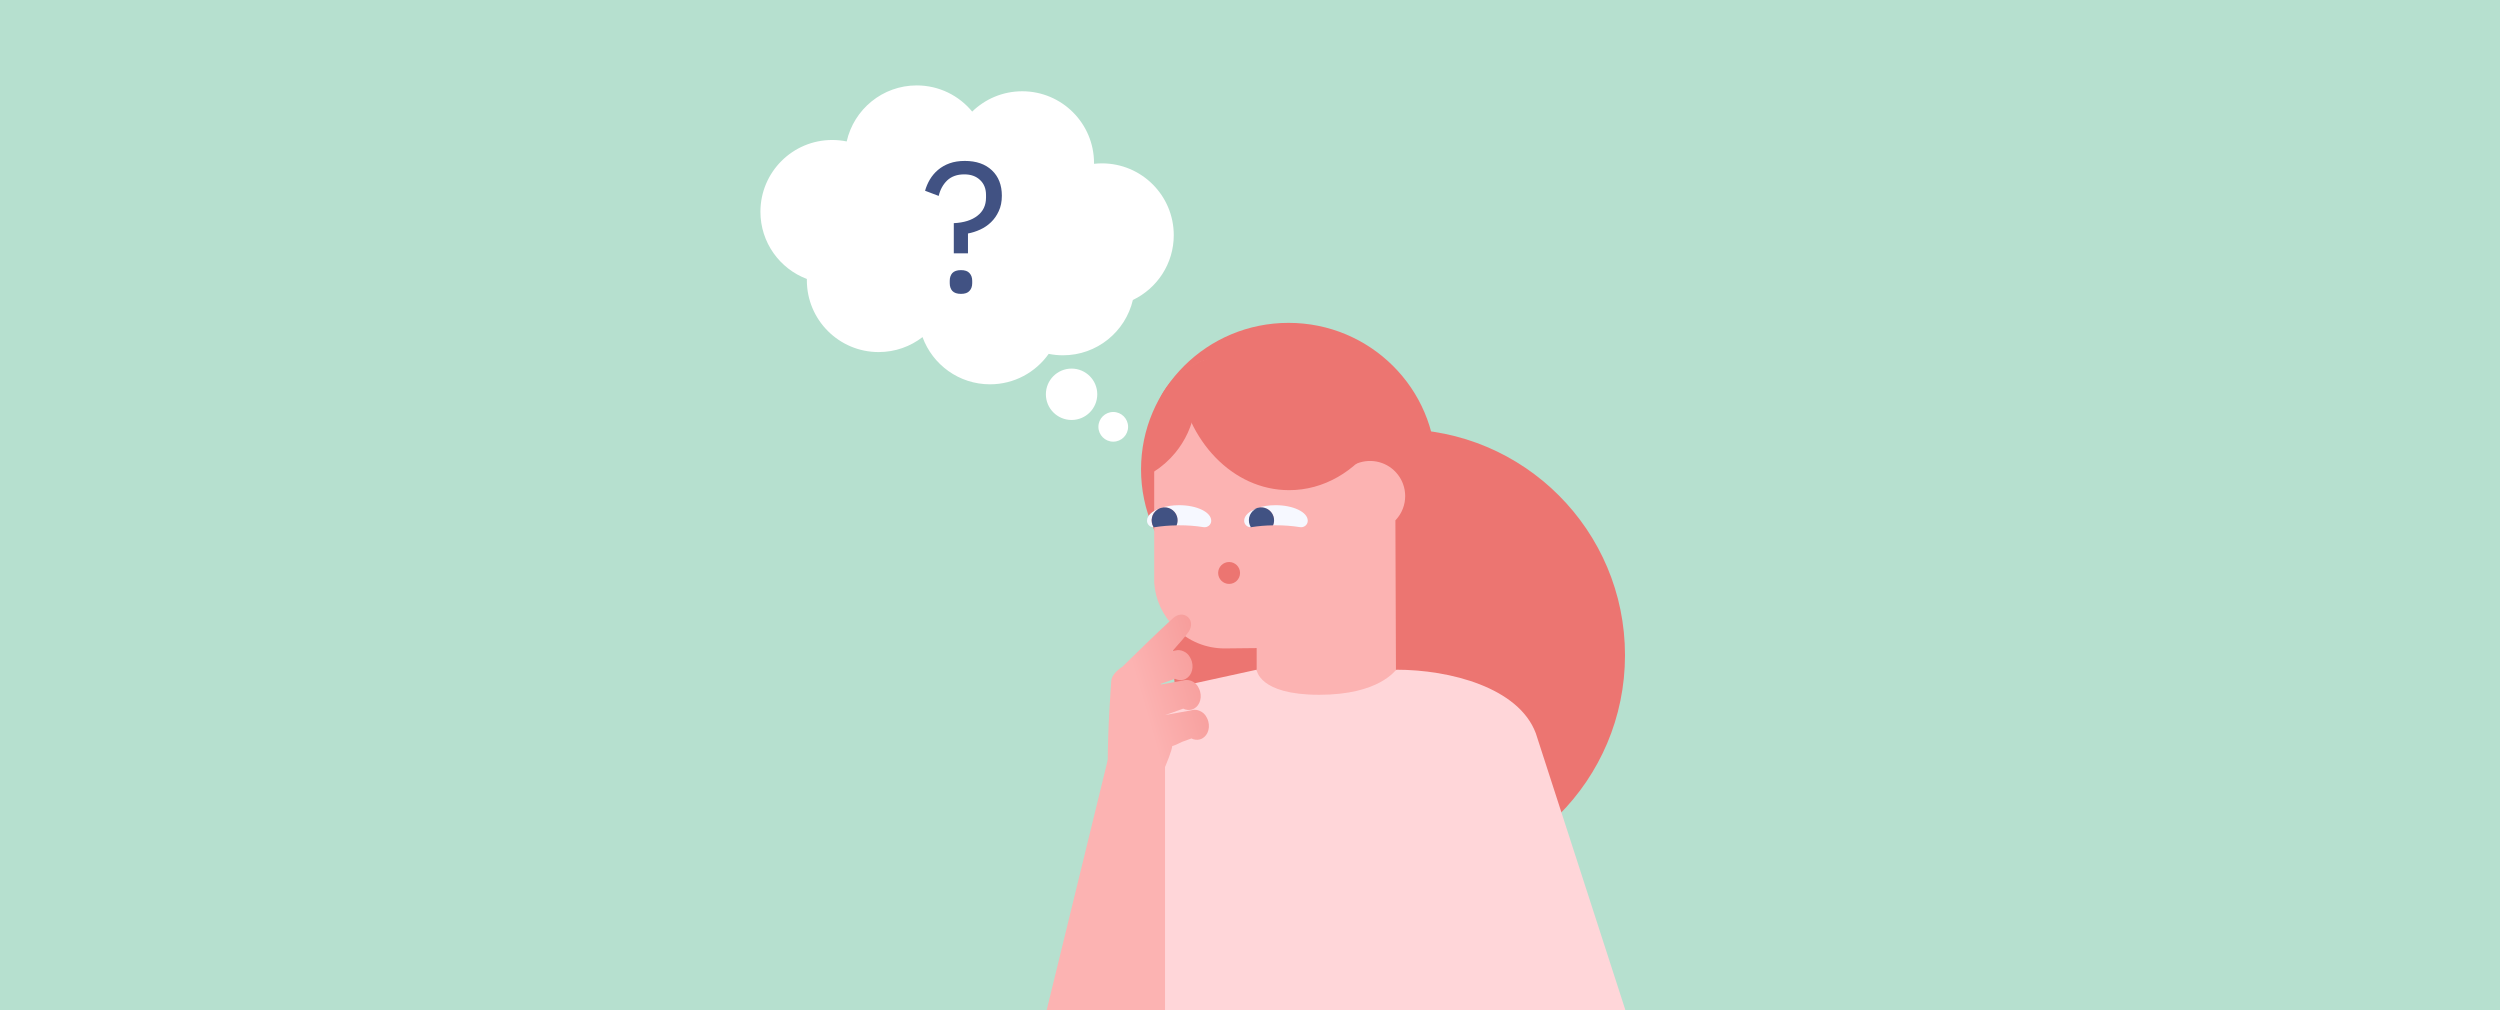 <?xml version="1.0" encoding="UTF-8"?>
<svg xmlns="http://www.w3.org/2000/svg" width="1200" height="485" viewBox="0 0 1200 485" fill="none">
  <rect x="0" y="0" width="1200" height="485" fill="#333333" stroke="none"/>
  <g clip-path="url(#clip0_1495_609)">
    <rect width="1200" height="485" fill="#B6E0CF"></rect>
    <circle cx="671.5" cy="314.5" r="108.5" fill="#EC7571"></circle>
    <path d="M475.198 184.47C486.839 184.47 497.131 178.696 503.37 169.857C505.588 170.306 507.883 170.54 510.232 170.54C526.542 170.54 540.203 159.21 543.778 143.991C555.386 138.447 563.407 126.6 563.407 112.879C563.407 93.847 547.978 78.417 528.946 78.417C527.656 78.417 526.382 78.492 525.129 78.63C525.13 78.51 525.134 78.391 525.134 78.272C525.134 59.239 509.705 43.81 490.673 43.81C481.33 43.811 472.858 47.53 466.65 53.567C460.33 45.894 450.756 41 440.038 41C423.606 41 409.861 52.501 406.412 67.893C404.168 67.433 401.845 67.191 399.465 67.191C380.433 67.191 365.004 82.62 365.004 101.652C365.004 116.401 374.27 128.984 387.298 133.901C387.294 134.111 387.291 134.322 387.291 134.533C387.291 153.565 402.72 168.994 421.752 168.994C429.683 168.994 436.987 166.312 442.811 161.81C447.629 175.03 460.311 184.47 475.198 184.47ZM514.355 201.589C521.167 201.589 526.688 196.067 526.688 189.256C526.688 182.445 521.167 176.923 514.355 176.923C507.544 176.923 502.023 182.445 502.022 189.256C502.022 196.067 507.544 201.589 514.355 201.589ZM534.358 212C538.293 212 541.483 208.81 541.483 204.875C541.483 200.94 538.293 197.75 534.358 197.75C530.424 197.75 527.233 200.94 527.233 204.875C527.233 208.81 530.424 212 534.358 212Z" fill="white"></path>
    <path d="M618.513 295.659C657.622 295.659 689.327 264.165 689.327 225.316C689.327 186.466 657.622 154.973 618.513 154.973C579.404 154.973 547.699 186.466 547.699 225.316C547.699 264.165 579.404 295.659 618.513 295.659Z" fill="#EC7571"></path>
    <path d="M553.934 206.319L554.017 217.906V279.734C554.511 287.633 558.004 295.366 564.047 301.413C570.377 307.749 578.926 311.286 587.887 311.245H587.805L603.198 311.079V328.067L635.698 339.003L670.08 327.863L669.792 249.752L670.08 249.464C675.958 243.047 675.958 233.174 670.08 226.756C664.937 221.102 656.788 219.767 650.237 222.958L620.491 188.25L613.86 181.513C609.421 177.085 603.876 173.926 597.8 172.363C591.725 170.8 585.341 170.891 579.313 172.625C573.284 174.36 567.831 177.676 563.52 182.228C559.208 186.78 556.196 192.402 554.796 198.51C554.224 201.073 553.935 203.692 553.934 206.319Z" fill="#FCB3B2"></path>
    <path d="M605.349 243.541C604.75 243.541 604.151 243.627 603.576 243.798C606.059 242.979 609.055 242.489 612.296 242.489C620.809 242.489 627.719 245.828 627.719 249.937C627.719 249.998 627.719 250.059 627.719 250.12C627.621 252.003 625.86 253.336 624.001 253.031C620.136 252.419 616.222 252.126 612.308 252.138C611.905 252.138 611.489 252.138 611.085 252.15C612.419 248.983 610.926 245.339 607.759 244.006C607 243.7 606.181 243.541 605.349 243.541Z" fill="#F6F8FF"></path>
    <path d="M603.06 243.967C603.231 243.906 603.403 243.845 603.574 243.796C606.864 242.818 610.325 244.701 611.303 247.991C611.707 249.372 611.634 250.84 611.071 252.16C607.561 252.197 604.063 252.491 600.59 253.041C600.431 253.065 600.259 253.078 600.1 253.09C598.254 250.192 599.11 246.352 602.008 244.518C602.351 244.297 602.693 244.114 603.06 243.967Z" fill="#415283"></path>
    <path d="M559.03 243.541C558.43 243.541 557.831 243.627 557.256 243.798C559.739 242.979 562.735 242.489 565.976 242.489C574.489 242.489 581.387 245.828 581.387 249.937C581.387 249.998 581.387 250.059 581.387 250.12C581.289 252.003 579.528 253.336 577.669 253.031C573.804 252.419 569.89 252.126 565.976 252.138C565.573 252.138 565.157 252.138 564.753 252.15C566.087 248.983 564.594 245.339 561.427 244.006C560.668 243.7 559.849 243.541 559.03 243.541Z" fill="#F6F8FF"></path>
    <path d="M556.742 243.967C553.55 245.227 551.985 248.834 553.244 252.026C553.391 252.393 553.575 252.747 553.782 253.09C552.119 253.102 550.651 251.842 550.566 250.13C550.566 250.069 550.566 250.008 550.566 249.947C550.554 247.501 552.987 245.325 556.742 243.967Z" fill="#F6F8FF"></path>
    <path d="M603.383 243.967C600.191 245.227 598.625 248.834 599.885 252.026C600.032 252.393 600.215 252.747 600.423 253.09C598.76 253.102 597.292 251.842 597.206 250.13C597.206 250.069 597.206 250.008 597.206 249.947C597.194 247.501 599.628 245.325 603.383 243.967Z" fill="#F6F8FF"></path>
    <path d="M556.744 243.971C556.915 243.91 557.086 243.848 557.257 243.8C560.547 242.821 564.009 244.704 564.987 247.994C565.391 249.376 565.317 250.843 564.755 252.176C561.244 252.213 557.747 252.506 554.273 253.057C554.114 253.081 553.943 253.093 553.784 253.105C551.937 250.207 552.793 246.38 555.692 244.533C556.022 244.301 556.377 244.117 556.744 243.971Z" fill="#415283"></path>
    <path d="M783.966 496.502C788.99 512.027 777.744 528.042 761.435 528.586L500.699 537.282L543.267 354.661C546.28 341.734 556.459 331.692 569.425 328.854L603.199 321.461C603.199 321.461 604.027 333.5 633.199 333.5C662.372 333.5 669.788 321.461 670.271 321.461C695.949 321.461 728.998 330 737.199 352L783.966 496.502Z" fill="#FFD6D9"></path>
    <path d="M577.484 173.055C571.852 174.881 566.771 178.111 562.728 182.447C558.483 187.001 555.536 192.607 554.193 198.683C553.646 201.234 553.379 203.836 553.398 206.445L553.571 217.951L553.639 226.569C557.554 224.109 561.072 221.034 564.047 217.444C568.963 211.51 572.224 204.382 573.499 196.782L577.484 173.055Z" fill="#EC7571"></path>
    <path d="M565.52 180.96C569.913 176.48 575.428 173.257 581.491 171.626C587.553 169.995 593.943 170.015 599.995 171.685C606.047 173.355 611.541 176.613 615.906 181.12L622.424 187.978L642.247 209.757C648.126 207.019 655.205 207.887 660.251 212.154C650.364 226.282 635.458 235.276 618.783 235.276C591.8 235.276 569.447 211.723 565.501 180.979C565.507 180.972 565.514 180.967 565.52 180.96Z" fill="#EC7571"></path>
    <circle cx="5.259" cy="5.259" r="5.259" transform="matrix(-1 0 0 1 595.227 269.766)" fill="#EC7571"></circle>
    <path d="M531.703 364.832L559.203 364.832V563.5H483.203L531.703 364.832Z" fill="#FCB3B2"></path>
    <path d="M570.161 296.152C568.112 294.355 565.212 294.778 563.183 296.607C555.664 303.423 544.516 314.392 538.745 320.026C535.75 322 533.511 324.492 533.387 326.949C533.264 329.663 531.7 348.299 531.7 367.779C540.237 384.76 547.15 382.477 550.475 382.14C553.801 381.802 562.338 362.139 562.676 358.062C563.139 358.165 566.06 356.757 567.472 356.058C568.819 355.583 570.283 355.055 571.88 354.46C573.139 355.097 574.553 355.296 575.926 354.919C579.226 354.013 581.04 350.139 579.977 346.265C579.793 345.592 579.533 344.964 579.214 344.39C578.523 342.93 577.315 341.821 575.88 341.232C574.683 340.689 573.361 340.538 572.076 340.891C572.039 340.901 572.002 340.913 571.966 340.924C567.094 341.771 563.32 342.472 560.235 343.052C559.94 343.103 559.639 343.167 559.353 343.215C559.29 343.228 559.228 343.246 559.166 343.262L559.16 343.254C559.204 343.24 559.249 343.229 559.293 343.214C560.167 342.914 561.106 342.596 562.117 342.249C562.145 342.242 562.173 342.234 562.198 342.217C563.902 341.627 565.806 340.946 567.95 340.148C569.21 340.785 570.624 340.984 571.998 340.607C575.298 339.701 577.112 335.827 576.05 331.953C575.866 331.285 575.608 330.661 575.292 330.09C574.458 328.306 572.864 327.023 571.029 326.586C570.094 326.333 569.111 326.314 568.148 326.578C568.106 326.59 568.066 326.604 568.024 326.616C566.178 326.947 560.301 328.002 557.207 328.573L557.164 328.251C557.486 328.141 557.816 328.029 558.154 327.913C558.182 327.906 558.21 327.898 558.235 327.881C559.942 327.29 561.849 326.607 563.998 325.807C565.264 326.453 566.686 326.657 568.067 326.278C571.368 325.372 573.182 321.498 572.119 317.624C571.898 316.82 571.57 316.079 571.16 315.418C570.452 314.115 569.321 313.125 567.997 312.579C566.806 312.045 565.495 311.899 564.219 312.249C564.217 312.25 564.215 312.25 564.214 312.25C563.721 312.336 563.24 312.421 562.769 312.504C565.881 309.037 569.144 305.365 570.616 303.13C572.123 300.849 572.21 297.957 570.161 296.152Z" fill="url(#paint0_linear_1495_609)"></path>
    <path d="M457.822 121.615V107.119C462.654 106.884 466.425 105.705 469.135 103.584C471.905 101.462 473.29 98.546 473.29 94.833V93.596C473.29 90.591 472.347 88.204 470.461 86.436C468.576 84.61 466.042 83.696 462.86 83.696C459.442 83.696 456.702 84.669 454.64 86.613C452.636 88.558 451.281 91.033 450.574 94.038L444.033 91.563C444.563 89.677 445.329 87.88 446.331 86.171C447.392 84.403 448.688 82.871 450.22 81.575C451.811 80.22 453.667 79.159 455.789 78.393C457.91 77.627 460.355 77.244 463.125 77.244C468.605 77.244 472.936 78.746 476.118 81.752C479.3 84.757 480.891 88.823 480.891 93.949C480.891 96.778 480.39 99.253 479.388 101.374C478.446 103.436 477.208 105.204 475.676 106.677C474.144 108.151 472.406 109.329 470.461 110.213C468.517 111.097 466.572 111.716 464.628 112.069V121.615H457.822ZM461.269 141.061C459.383 141.061 457.998 140.589 457.114 139.646C456.29 138.704 455.877 137.466 455.877 135.934V134.785C455.877 133.253 456.29 132.016 457.114 131.073C457.998 130.13 459.383 129.658 461.269 129.658C463.154 129.658 464.51 130.13 465.335 131.073C466.219 132.016 466.661 133.253 466.661 134.785V135.934C466.661 137.466 466.219 138.704 465.335 139.646C464.51 140.589 463.154 141.061 461.269 141.061Z" fill="#415283"></path>
  </g>
  <defs>
    <linearGradient id="paint0_linear_1495_609" x1="632.958" y1="284.247" x2="540.994" y2="311.029" gradientUnits="userSpaceOnUse">
      <stop stop-color="#EC7571"></stop>
      <stop offset="1" stop-color="#FCB3B2"></stop>
    </linearGradient>
    <clipPath id="clip0_1495_609">
      <rect width="1200" height="485" fill="white"></rect>
    </clipPath>
  </defs>
</svg>
